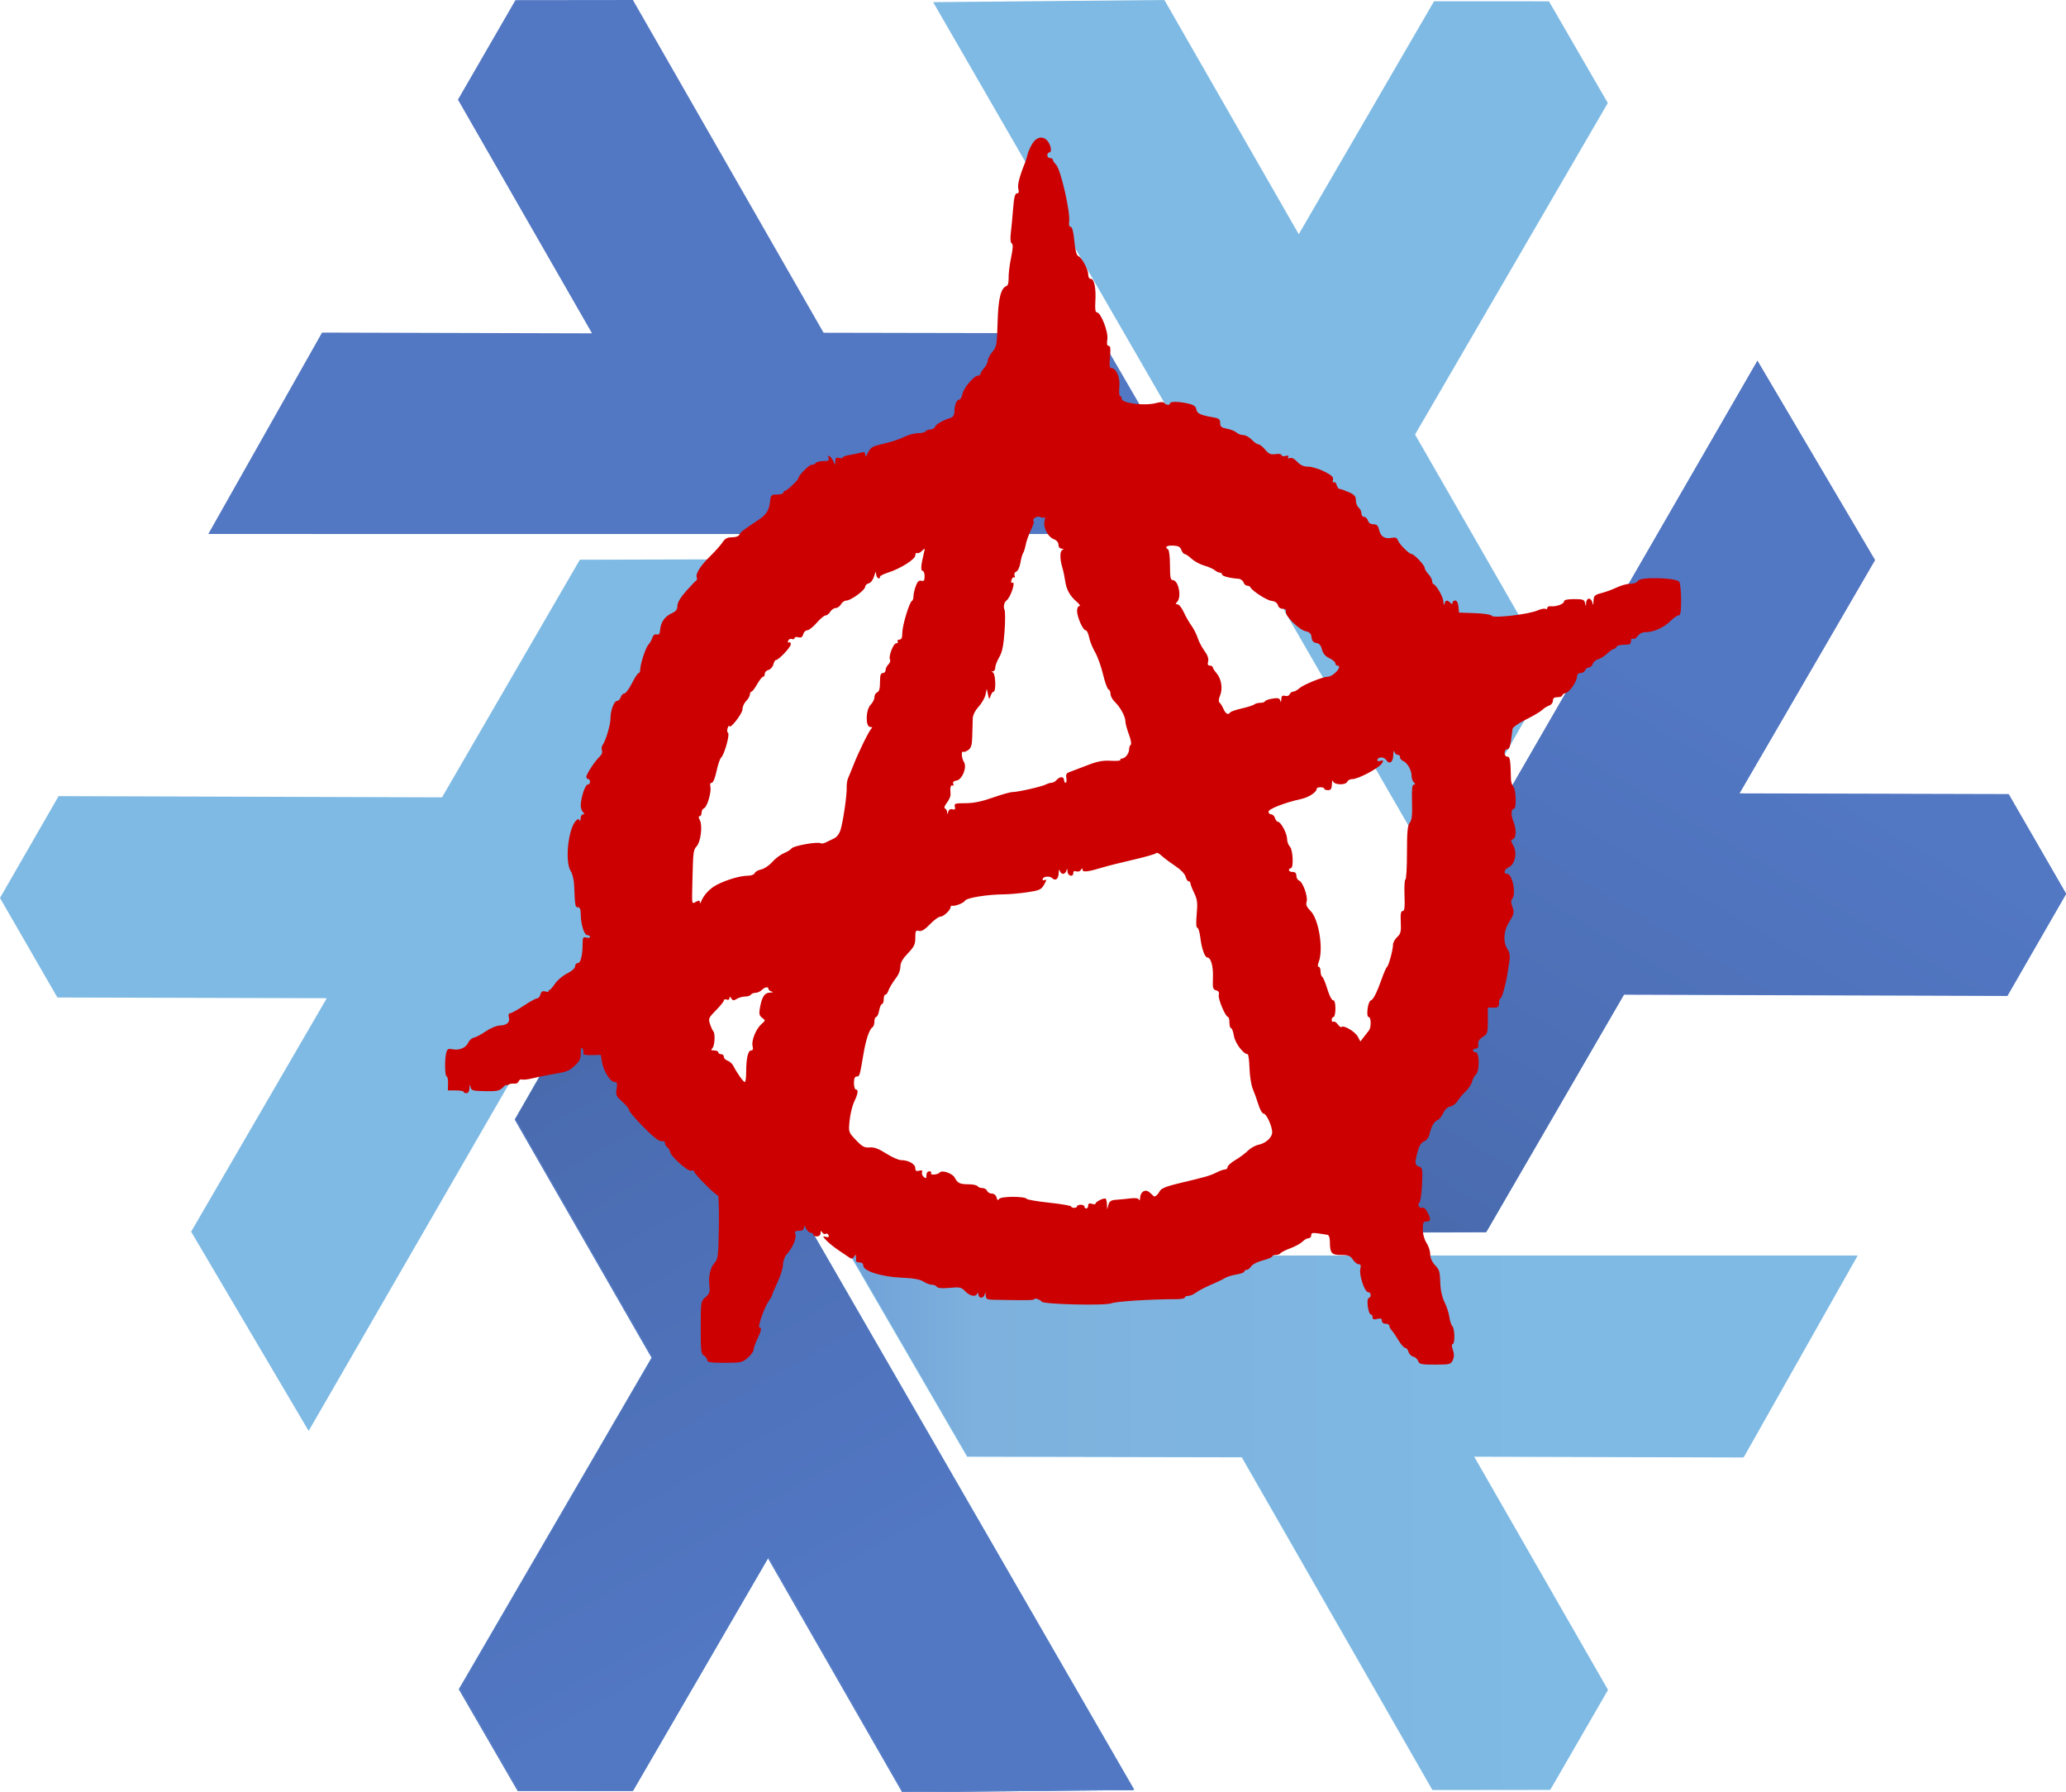 <?xml version="1.0" encoding="UTF-8" standalone="no"?>
<!-- Created with Inkscape (http://www.inkscape.org/) -->

<svg
   xmlns:dc="http://purl.org/dc/elements/1.1/"
   xmlns:cc="http://creativecommons.org/ns#"
   xmlns:rdf="http://www.w3.org/1999/02/22-rdf-syntax-ns#"
   xmlns:svg="http://www.w3.org/2000/svg"
   xmlns="http://www.w3.org/2000/svg"
   xmlns:xlink="http://www.w3.org/1999/xlink"
   xmlns:sodipodi="http://sodipodi.sourceforge.net/DTD/sodipodi-0.dtd"
   xmlns:inkscape="http://www.inkscape.org/namespaces/inkscape"
   width="141.592mm"
   height="122.806mm"
   viewBox="0 0 501.704 435.14"
   id="svg2"
   version="1.1"
   inkscape:version="0.92.4 (5da689c313, 2019-01-14)"
   sodipodi:docname="nix-snowflake.svg">
  <defs
     id="defs4">
    <linearGradient
       inkscape:collect="always"
       id="linearGradient5562">
      <stop
         style="stop-color:#699ad7;stop-opacity:1"
         offset="0"
         id="stop5564" />
      <stop
         id="stop5566"
         offset="0.243"
         style="stop-color:#7eb1dd;stop-opacity:1" />
      <stop
         style="stop-color:#7ebae4;stop-opacity:1"
         offset="1"
         id="stop5568" />
    </linearGradient>
    <linearGradient
       inkscape:collect="always"
       id="linearGradient5053">
      <stop
         style="stop-color:#415e9a;stop-opacity:1"
         offset="0"
         id="stop5055" />
      <stop
         id="stop5057"
         offset="0.232"
         style="stop-color:#4a6baf;stop-opacity:1" />
      <stop
         style="stop-color:#5277c3;stop-opacity:1"
         offset="1"
         id="stop5059" />
    </linearGradient>
    <linearGradient
       id="linearGradient5960"
       inkscape:collect="always">
      <stop
         id="stop5962"
         offset="0"
         style="stop-color:#637ddf;stop-opacity:1" />
      <stop
         style="stop-color:#649afa;stop-opacity:1"
         offset="0.232"
         id="stop5964" />
      <stop
         id="stop5966"
         offset="1"
         style="stop-color:#719efa;stop-opacity:1" />
    </linearGradient>
    <linearGradient
       inkscape:collect="always"
       id="linearGradient5867">
      <stop
         style="stop-color:#7363df;stop-opacity:1"
         offset="0"
         id="stop5869" />
      <stop
         id="stop5871"
         offset="0.232"
         style="stop-color:#6478fa;stop-opacity:1" />
      <stop
         style="stop-color:#719efa;stop-opacity:1"
         offset="1"
         id="stop5873" />
    </linearGradient>
    <linearGradient
       y2="515.971"
       x2="282.261"
       y1="338.624"
       x1="213.956"
       gradientTransform="translate(983.361,601.389)"
       gradientUnits="userSpaceOnUse"
       id="linearGradient5855"
       xlink:href="#linearGradient5960"
       inkscape:collect="always" />
    <linearGradient
       y2="515.971"
       x2="282.261"
       y1="338.624"
       x1="213.956"
       gradientTransform="translate(-197.752,-337.145)"
       gradientUnits="userSpaceOnUse"
       id="linearGradient5855-8"
       xlink:href="#linearGradient5867"
       inkscape:collect="always" />
    <linearGradient
       y2="247.582"
       x2="-702.753"
       y1="102.747"
       x1="-775.208"
       gradientTransform="translate(983.361,601.389)"
       gradientUnits="userSpaceOnUse"
       id="linearGradient4544"
       xlink:href="#linearGradient5960"
       inkscape:collect="always" />
    <clipPath
       id="clipPath4501"
       clipPathUnits="userSpaceOnUse">
      <circle
         r="241.066"
         cy="686.095"
         cx="335.14"
         id="circle4503"
         style="color:#000000;clip-rule:nonzero;display:inline;overflow:visible;visibility:visible;opacity:1;isolation:auto;mix-blend-mode:normal;color-interpolation:sRGB;color-interpolation-filters:linearRGB;solid-color:#000000;solid-opacity:1;fill:#adadad;fill-opacity:1;fill-rule:evenodd;stroke:none;stroke-width:3;stroke-linecap:butt;stroke-linejoin:round;stroke-miterlimit:4;stroke-dasharray:none;stroke-dashoffset:0;stroke-opacity:1;marker:none;color-rendering:auto;image-rendering:auto;shape-rendering:auto;text-rendering:auto;enable-background:accumulate" />
    </clipPath>
    <clipPath
       id="clipPath5410"
       clipPathUnits="userSpaceOnUse">
      <circle
         r="241.137"
         cy="340.99"
         cx="335.981"
         id="circle5412"
         style="color:#000000;clip-rule:nonzero;display:inline;overflow:visible;visibility:visible;opacity:1;isolation:auto;mix-blend-mode:normal;color-interpolation:sRGB;color-interpolation-filters:linearRGB;solid-color:#000000;solid-opacity:1;fill:#ffffff;fill-opacity:1;fill-rule:evenodd;stroke:none;stroke-width:3;stroke-linecap:butt;stroke-linejoin:round;stroke-miterlimit:4;stroke-dasharray:none;stroke-dashoffset:0;stroke-opacity:1;marker:none;color-rendering:auto;image-rendering:auto;shape-rendering:auto;text-rendering:auto;enable-background:accumulate" />
    </clipPath>
    <linearGradient
       inkscape:collect="always"
       xlink:href="#linearGradient5053"
       id="linearGradient5137"
       gradientUnits="userSpaceOnUse"
       gradientTransform="translate(864.551,-2197.497)"
       x1="-584.199"
       y1="782.336"
       x2="-496.297"
       y2="937.714" />
    <linearGradient
       inkscape:collect="always"
       xlink:href="#linearGradient5053"
       id="linearGradient5147"
       gradientUnits="userSpaceOnUse"
       gradientTransform="translate(864.551,-2197.497)"
       x1="-584.199"
       y1="782.336"
       x2="-496.297"
       y2="937.714" />
    <linearGradient
       inkscape:collect="always"
       xlink:href="#linearGradient5562"
       id="linearGradient5162"
       gradientUnits="userSpaceOnUse"
       gradientTransform="translate(70.505,-1761.308)"
       x1="200.597"
       y1="351.411"
       x2="290.087"
       y2="506.188" />
    <linearGradient
       inkscape:collect="always"
       xlink:href="#linearGradient5562"
       id="linearGradient5172"
       gradientUnits="userSpaceOnUse"
       gradientTransform="translate(70.505,-1761.308)"
       x1="200.597"
       y1="351.411"
       x2="290.087"
       y2="506.188" />
    <linearGradient
       inkscape:collect="always"
       xlink:href="#linearGradient5562"
       id="linearGradient5182"
       gradientUnits="userSpaceOnUse"
       gradientTransform="translate(70.505,-1761.308)"
       x1="200.597"
       y1="351.411"
       x2="290.087"
       y2="506.188" />
    <linearGradient
       y2="506.188"
       x2="290.087"
       y1="351.411"
       x1="200.597"
       gradientTransform="translate(70.505,-1761.308)"
       gradientUnits="userSpaceOnUse"
       id="linearGradient5201"
       xlink:href="#linearGradient5562"
       inkscape:collect="always" />
    <linearGradient
       y2="937.714"
       x2="-496.297"
       y1="782.336"
       x1="-584.199"
       gradientTransform="translate(864.551,-2197.497)"
       gradientUnits="userSpaceOnUse"
       id="linearGradient5205"
       xlink:href="#linearGradient5053"
       inkscape:collect="always" />
    <linearGradient
       inkscape:collect="always"
       xlink:href="#linearGradient5562"
       id="linearGradient4328"
       gradientUnits="userSpaceOnUse"
       gradientTransform="translate(70.65,-1055.151)"
       x1="200.597"
       y1="351.411"
       x2="290.087"
       y2="506.188" />
    <linearGradient
       inkscape:collect="always"
       xlink:href="#linearGradient5053"
       id="linearGradient4330"
       gradientUnits="userSpaceOnUse"
       gradientTransform="translate(864.696,-1491.341)"
       x1="-584.199"
       y1="782.336"
       x2="-496.297"
       y2="937.714" />
  </defs>
  <sodipodi:namedview
     id="base"
     pagecolor="#ffffff"
     bordercolor="#666666"
     borderopacity="1.0"
     inkscape:pageopacity="0.0"
     inkscape:pageshadow="2"
     inkscape:zoom="0.98318225"
     inkscape:cx="103.41071"
     inkscape:cy="239.59622"
     inkscape:document-units="px"
     inkscape:current-layer="layer3"
     showgrid="false"
     inkscape:window-width="1366"
     inkscape:window-height="746"
     inkscape:window-x="0"
     inkscape:window-y="22"
     inkscape:window-maximized="0"
     inkscape:snap-global="true"
     fit-margin-top="0"
     fit-margin-left="0"
     fit-margin-right="0"
     fit-margin-bottom="0" />
  <g
     inkscape:groupmode="layer"
     id="layer7"
     inkscape:label="bg"
     style="display:none"
     transform="translate(-23.757,-24.85)">
    <rect
       transform="translate(-132.582,958.04)"
       style="color:#000000;clip-rule:nonzero;display:inline;overflow:visible;visibility:visible;opacity:1;isolation:auto;mix-blend-mode:normal;color-interpolation:sRGB;color-interpolation-filters:linearRGB;solid-color:#000000;solid-opacity:1;fill:#ffffff;fill-opacity:1;fill-rule:evenodd;stroke:none;stroke-width:3;stroke-linecap:butt;stroke-linejoin:round;stroke-miterlimit:4;stroke-dasharray:none;stroke-dashoffset:0;stroke-opacity:1;marker:none;color-rendering:auto;image-rendering:auto;shape-rendering:auto;text-rendering:auto;enable-background:accumulate"
       id="rect5389"
       width="1543.428"
       height="483.744"
       x="132.582"
       y="-957.778" />
  </g>
  <g
     inkscape:groupmode="layer"
     id="layer6"
     inkscape:label="logo-guide"
     style="display:none"
     transform="translate(-156.339,933.191)">
    <rect
       y="-958.028"
       x="132.651"
       height="484.304"
       width="550.416"
       id="rect5379"
       style="color:#000000;clip-rule:nonzero;display:inline;overflow:visible;visibility:visible;opacity:1;isolation:auto;mix-blend-mode:normal;color-interpolation:sRGB;color-interpolation-filters:linearRGB;solid-color:#000000;solid-opacity:1;fill:#5c201e;fill-opacity:1;fill-rule:evenodd;stroke:none;stroke-width:3;stroke-linecap:butt;stroke-linejoin:round;stroke-miterlimit:4;stroke-dasharray:none;stroke-dashoffset:0;stroke-opacity:1;marker:none;color-rendering:auto;image-rendering:auto;shape-rendering:auto;text-rendering:auto;enable-background:accumulate"
       inkscape:export-filename="/home/tim/dev/nix/homepage/logo/nix-wiki.png"
       inkscape:export-xdpi="22.07"
       inkscape:export-ydpi="22.07" />
    <rect
       style="color:#000000;clip-rule:nonzero;display:inline;overflow:visible;visibility:visible;opacity:1;isolation:auto;mix-blend-mode:normal;color-interpolation:sRGB;color-interpolation-filters:linearRGB;solid-color:#000000;solid-opacity:1;fill:#c24a46;fill-opacity:1;fill-rule:evenodd;stroke:none;stroke-width:3;stroke-linecap:butt;stroke-linejoin:round;stroke-miterlimit:4;stroke-dasharray:none;stroke-dashoffset:0;stroke-opacity:1;marker:none;color-rendering:auto;image-rendering:auto;shape-rendering:auto;text-rendering:auto;enable-background:accumulate"
       id="rect5372"
       width="501.944"
       height="434.304"
       x="156.123"
       y="-933.028"
       inkscape:export-filename="/home/tim/dev/nix/homepage/logo/nixos-logo-only-hires-print.png"
       inkscape:export-xdpi="212.2"
       inkscape:export-ydpi="212.2" />
    <rect
       style="color:#000000;clip-rule:nonzero;display:inline;overflow:visible;visibility:visible;opacity:1;isolation:auto;mix-blend-mode:normal;color-interpolation:sRGB;color-interpolation-filters:linearRGB;solid-color:#000000;solid-opacity:1;fill:#d98d8a;fill-opacity:1;fill-rule:evenodd;stroke:none;stroke-width:3;stroke-linecap:butt;stroke-linejoin:round;stroke-miterlimit:4;stroke-dasharray:none;stroke-dashoffset:0;stroke-opacity:1;marker:none;color-rendering:auto;image-rendering:auto;shape-rendering:auto;text-rendering:auto;enable-background:accumulate"
       id="rect5381"
       width="24.94"
       height="24.94"
       x="658.028"
       y="-958.04" />
  </g>
  <g
     inkscape:label="print-logo"
     inkscape:groupmode="layer"
     id="layer1"
     style="display:inline"
     transform="translate(-156.339,933.191)"
     sodipodi:insensitive="true">
    <path
       style="color:#000000;clip-rule:nonzero;display:inline;overflow:visible;visibility:visible;opacity:1;isolation:auto;mix-blend-mode:normal;color-interpolation:sRGB;color-interpolation-filters:linearRGB;solid-color:#000000;solid-opacity:1;fill:#5277c3;fill-opacity:1;fill-rule:evenodd;stroke:none;stroke-width:3;stroke-linecap:butt;stroke-linejoin:round;stroke-miterlimit:4;stroke-dasharray:none;stroke-dashoffset:0;stroke-opacity:1;color-rendering:auto;image-rendering:auto;shape-rendering:auto;text-rendering:auto;enable-background:accumulate"
       d="m 309.404,-710.252 122.197,211.675 -56.157,0.527 -32.624,-56.869 -32.856,56.565 -27.902,-0.011 -14.291,-24.69 46.81,-80.49 -33.229,-57.826 z"
       id="path4861"
       inkscape:connector-curvature="0"
       sodipodi:nodetypes="cccccccccc" />
    <path
       style="color:#000000;clip-rule:nonzero;display:inline;overflow:visible;visibility:visible;opacity:1;isolation:auto;mix-blend-mode:normal;color-interpolation:sRGB;color-interpolation-filters:linearRGB;solid-color:#000000;solid-opacity:1;fill:#7ebae4;fill-opacity:1;fill-rule:evenodd;stroke:none;stroke-width:3;stroke-linecap:butt;stroke-linejoin:round;stroke-miterlimit:4;stroke-dasharray:none;stroke-dashoffset:0;stroke-opacity:1;color-rendering:auto;image-rendering:auto;shape-rendering:auto;text-rendering:auto;enable-background:accumulate"
       d="m 353.509,-797.443 -122.218,211.663 -28.535,-48.37 32.938,-56.688 -65.415,-0.172 -13.941,-24.17 14.236,-24.721 93.112,0.294 33.464,-57.69 z"
       id="use4863"
       inkscape:connector-curvature="0"
       sodipodi:nodetypes="cccccccccc" />
    <path
       style="color:#000000;clip-rule:nonzero;display:inline;overflow:visible;visibility:visible;opacity:1;isolation:auto;mix-blend-mode:normal;color-interpolation:sRGB;color-interpolation-filters:linearRGB;solid-color:#000000;solid-opacity:1;fill:#7ebae4;fill-opacity:1;fill-rule:evenodd;stroke:none;stroke-width:3;stroke-linecap:butt;stroke-linejoin:round;stroke-miterlimit:4;stroke-dasharray:none;stroke-dashoffset:0;stroke-opacity:1;color-rendering:auto;image-rendering:auto;shape-rendering:auto;text-rendering:auto;enable-background:accumulate"
       d="m 362.885,-628.243 244.414,0.012 -27.622,48.897 -65.562,-0.182 32.559,56.737 -13.961,24.159 -28.527,0.032 -46.301,-80.784 -66.693,-0.135 z"
       id="use4865"
       inkscape:connector-curvature="0"
       sodipodi:nodetypes="cccccccccc" />
    <path
       style="color:#000000;clip-rule:nonzero;display:inline;overflow:visible;visibility:visible;opacity:1;isolation:auto;mix-blend-mode:normal;color-interpolation:sRGB;color-interpolation-filters:linearRGB;solid-color:#000000;solid-opacity:1;fill:#7ebae4;fill-opacity:1;fill-rule:evenodd;stroke:none;stroke-width:3;stroke-linecap:butt;stroke-linejoin:round;stroke-miterlimit:4;stroke-dasharray:none;stroke-dashoffset:0;stroke-opacity:1;color-rendering:auto;image-rendering:auto;shape-rendering:auto;text-rendering:auto;enable-background:accumulate"
       d="m 505.143,-720.989 -122.197,-211.675 56.157,-0.527 32.624,56.869 32.856,-56.565 27.902,0.011 14.291,24.69 -46.81,80.49 33.229,57.826 z"
       id="use4867"
       inkscape:connector-curvature="0"
       sodipodi:nodetypes="cccccccccc" />
    <path
       sodipodi:nodetypes="cccccccccc"
       inkscape:connector-curvature="0"
       id="path4873"
       d="m 309.404,-710.252 122.197,211.675 -56.157,0.527 -32.624,-56.869 -32.856,56.565 -27.902,-0.011 -14.291,-24.69 46.81,-80.49 -33.229,-57.826 z"
       style="color:#000000;clip-rule:nonzero;display:inline;overflow:visible;visibility:visible;opacity:1;isolation:auto;mix-blend-mode:normal;color-interpolation:sRGB;color-interpolation-filters:linearRGB;solid-color:#000000;solid-opacity:1;fill:#5277c3;fill-opacity:1;fill-rule:evenodd;stroke:none;stroke-width:3;stroke-linecap:butt;stroke-linejoin:round;stroke-miterlimit:4;stroke-dasharray:none;stroke-dashoffset:0;stroke-opacity:1;color-rendering:auto;image-rendering:auto;shape-rendering:auto;text-rendering:auto;enable-background:accumulate" />
    <path
       sodipodi:nodetypes="cccccccccc"
       inkscape:connector-curvature="0"
       id="use4875"
       d="m 451.336,-803.533 -244.414,-0.012 27.622,-48.897 65.562,0.182 -32.559,-56.737 13.961,-24.159 28.527,-0.032 46.301,80.784 66.693,0.135 z"
       style="color:#000000;clip-rule:nonzero;display:inline;overflow:visible;visibility:visible;opacity:1;isolation:auto;mix-blend-mode:normal;color-interpolation:sRGB;color-interpolation-filters:linearRGB;solid-color:#000000;solid-opacity:1;fill:#5277c3;fill-opacity:1;fill-rule:evenodd;stroke:none;stroke-width:3;stroke-linecap:butt;stroke-linejoin:round;stroke-miterlimit:4;stroke-dasharray:none;stroke-dashoffset:0;stroke-opacity:1;color-rendering:auto;image-rendering:auto;shape-rendering:auto;text-rendering:auto;enable-background:accumulate" />
    <path
       sodipodi:nodetypes="cccccccccc"
       inkscape:connector-curvature="0"
       id="use4877"
       d="m 460.872,-633.842 122.218,-211.663 28.535,48.37 -32.938,56.688 65.415,0.172 13.941,24.17 -14.236,24.721 -93.112,-0.294 -33.464,57.69 z"
       style="color:#000000;clip-rule:nonzero;display:inline;overflow:visible;visibility:visible;opacity:1;isolation:auto;mix-blend-mode:normal;color-interpolation:sRGB;color-interpolation-filters:linearRGB;solid-color:#000000;solid-opacity:1;fill:#5277c3;fill-opacity:1;fill-rule:evenodd;stroke:none;stroke-width:3;stroke-linecap:butt;stroke-linejoin:round;stroke-miterlimit:4;stroke-dasharray:none;stroke-dashoffset:0;stroke-opacity:1;color-rendering:auto;image-rendering:auto;shape-rendering:auto;text-rendering:auto;enable-background:accumulate" />
    <g
       id="layer2"
       inkscape:label="guides"
       style="display:none"
       transform="translate(72.039,-1799.448)">
      <path
         d="M 460.606,594.729 209.742,594.729 84.31,377.474 209.742,160.219 l 250.864,1e-5 125.432,217.255 z"
         inkscape:randomized="0"
         inkscape:rounded="0"
         inkscape:flatsided="true"
         sodipodi:arg2="1.5707963"
         sodipodi:arg1="1.0471976"
         sodipodi:r2="217.25499"
         sodipodi:r1="250.86446"
         sodipodi:cy="377.47382"
         sodipodi:cx="335.17407"
         sodipodi:sides="6"
         id="path6032"
         style="color:#000000;display:inline;overflow:visible;visibility:visible;opacity:0.236;fill:#4e4d52;fill-opacity:1;fill-rule:nonzero;stroke:none;stroke-width:3;stroke-linecap:butt;stroke-linejoin:round;stroke-miterlimit:4;stroke-dasharray:none;stroke-dashoffset:0;stroke-opacity:1;marker:none;enable-background:accumulate"
         sodipodi:type="star" />
      <path
         transform="translate(0,-308.268)"
         sodipodi:type="star"
         style="color:#000000;display:inline;overflow:visible;visibility:visible;opacity:1;fill:#4e4d52;fill-opacity:1;fill-rule:nonzero;stroke:none;stroke-width:3;stroke-linecap:butt;stroke-linejoin:round;stroke-miterlimit:4;stroke-dasharray:none;stroke-dashoffset:0;stroke-opacity:1;marker:none;enable-background:accumulate"
         id="path5875"
         sodipodi:sides="6"
         sodipodi:cx="335.17407"
         sodipodi:cy="685.74158"
         sodipodi:r1="100.83495"
         sodipodi:r2="87.32563"
         sodipodi:arg1="1.0471976"
         sodipodi:arg2="1.5707963"
         inkscape:flatsided="true"
         inkscape:rounded="0"
         inkscape:randomized="0"
         d="m 385.592,773.067 -100.835,0 -50.417,-87.326 50.417,-87.326 100.835,10e-6 50.417,87.326 z" />
      <path
         transform="translate(0,-308.268)"
         sodipodi:nodetypes="ccccccccc"
         inkscape:connector-curvature="0"
         id="path5851"
         d="m 1216.559,938.534 123.055,228.14 -42.681,-1.262 -43.482,-79.772 -39.651,80.327 -32.688,-19.798 53.474,-100.285 -37.116,-73.89 z"
         style="fill:url(#linearGradient5855);fill-opacity:1;fill-rule:evenodd;stroke:none;stroke-width:3;stroke-linecap:butt;stroke-linejoin:round;stroke-miterlimit:4;stroke-dasharray:none;stroke-opacity:1" />
      <rect
         style="color:#000000;clip-rule:nonzero;display:inline;overflow:visible;visibility:visible;opacity:0.415;isolation:auto;mix-blend-mode:normal;color-interpolation:sRGB;color-interpolation-filters:linearRGB;solid-color:#000000;solid-opacity:1;fill:#c53a3a;fill-opacity:1;fill-rule:nonzero;stroke:none;stroke-width:3;stroke-linecap:butt;stroke-linejoin:round;stroke-miterlimit:4;stroke-dasharray:none;stroke-dashoffset:0;stroke-opacity:1;marker:none;color-rendering:auto;image-rendering:auto;shape-rendering:auto;text-rendering:auto;enable-background:accumulate"
         id="rect5884"
         width="48.835"
         height="226.229"
         x="-34.742"
         y="446.171"
         transform="rotate(-30)" />
      <path
         transform="translate(0,-308.268)"
         sodipodi:type="star"
         style="color:#000000;clip-rule:nonzero;display:inline;overflow:visible;visibility:visible;opacity:0.509;isolation:auto;mix-blend-mode:normal;color-interpolation:sRGB;color-interpolation-filters:linearRGB;solid-color:#000000;solid-opacity:1;fill:#000000;fill-opacity:1;fill-rule:evenodd;stroke:none;stroke-width:3;stroke-linecap:butt;stroke-linejoin:round;stroke-miterlimit:4;stroke-dasharray:none;stroke-dashoffset:0;stroke-opacity:1;marker:none;color-rendering:auto;image-rendering:auto;shape-rendering:auto;text-rendering:auto;enable-background:accumulate"
         id="path3428"
         sodipodi:sides="6"
         sodipodi:cx="223.93674"
         sodipodi:cy="878.63831"
         sodipodi:r1="28.048939"
         sodipodi:r2="24.291094"
         sodipodi:arg1="0"
         sodipodi:arg2="0.52359878"
         inkscape:flatsided="true"
         inkscape:rounded="0"
         inkscape:randomized="0"
         d="m 251.986,878.638 -14.024,24.291 h -28.049 l -14.024,-24.291 14.024,-24.291 h 28.049 z" />
      <use
         x="0"
         y="0"
         xlink:href="#rect5884"
         id="use4252"
         transform="rotate(60,268.298,489.452)"
         width="100%"
         height="100%" />
      <rect
         style="color:#000000;clip-rule:nonzero;display:inline;overflow:visible;visibility:visible;opacity:1;isolation:auto;mix-blend-mode:normal;color-interpolation:sRGB;color-interpolation-filters:linearRGB;solid-color:#000000;solid-opacity:1;fill:#000000;fill-opacity:0.651;fill-rule:evenodd;stroke:none;stroke-width:1px;stroke-linecap:butt;stroke-linejoin:miter;stroke-miterlimit:4;stroke-dasharray:none;stroke-dashoffset:0;stroke-opacity:1;marker:none;color-rendering:auto;image-rendering:auto;shape-rendering:auto;text-rendering:auto;enable-background:accumulate"
         id="rect4254"
         width="5.395"
         height="115.126"
         x="545.71"
         y="467.07"
         transform="rotate(30,575.235,-154.134)" />
    </g>
  </g>
  <g
     inkscape:groupmode="layer"
     id="layer3"
     inkscape:label="gradient-logo"
     style="display:inline;opacity:1"
     transform="translate(-156.339,933.191)">
    <path
       sodipodi:nodetypes="cccccccccc"
       inkscape:connector-curvature="0"
       id="path3336-6"
       d="m 309.549,-710.388 122.197,211.675 -56.157,0.527 -32.624,-56.869 -32.856,56.565 -27.902,-0.011 -14.291,-24.69 46.81,-80.49 -33.229,-57.826 z"
       style="opacity:1;fill:url(#linearGradient4328);fill-opacity:1;fill-rule:evenodd;stroke:none;stroke-width:3;stroke-linecap:butt;stroke-linejoin:round;stroke-miterlimit:4;stroke-dasharray:none;stroke-opacity:1" />
    <use
       height="100%"
       width="100%"
       transform="rotate(60,407.112,-715.787)"
       id="use3439-6"
       inkscape:transform-center-y="151.59082"
       inkscape:transform-center-x="124.43045"
       xlink:href="#path3336-6"
       y="0"
       x="0" />
    <use
       height="100%"
       width="100%"
       transform="rotate(-60,407.312,-715.7)"
       id="use3445-0"
       inkscape:transform-center-y="75.573958"
       inkscape:transform-center-x="-168.20651"
       xlink:href="#path3336-6"
       y="0"
       x="0" />
    <use
       height="100%"
       width="100%"
       transform="rotate(180,407.419,-715.756)"
       id="use3449-5"
       inkscape:transform-center-y="-139.94592"
       inkscape:transform-center-x="59.669705"
       xlink:href="#path3336-6"
       y="0"
       x="0" />
    <path
       style="color:#000000;clip-rule:nonzero;display:inline;overflow:visible;visibility:visible;opacity:1;isolation:auto;mix-blend-mode:normal;color-interpolation:sRGB;color-interpolation-filters:linearRGB;solid-color:#000000;solid-opacity:1;fill:url(#linearGradient4330);fill-opacity:1;fill-rule:evenodd;stroke:none;stroke-width:3;stroke-linecap:butt;stroke-linejoin:round;stroke-miterlimit:4;stroke-dasharray:none;stroke-dashoffset:0;stroke-opacity:1;color-rendering:auto;image-rendering:auto;shape-rendering:auto;text-rendering:auto;enable-background:accumulate"
       d="m 309.549,-710.388 122.197,211.675 -56.157,0.527 -32.624,-56.869 -32.856,56.565 -27.902,-0.011 -14.291,-24.69 46.81,-80.49 -33.229,-57.826 z"
       id="path4260-0"
       inkscape:connector-curvature="0"
       sodipodi:nodetypes="cccccccccc" />
    <use
       height="100%"
       width="100%"
       transform="rotate(120,407.339,-716.084)"
       id="use4354-5"
       xlink:href="#path4260-0"
       y="0"
       x="0"
       style="display:inline" />
    <use
       height="100%"
       width="100%"
       transform="rotate(-120,407.288,-715.87)"
       id="use4362-2"
       xlink:href="#path4260-0"
       y="0"
       x="0"
       style="display:inline" />
    <path
       id="path1379"
       d="m 500.728,-602.722 c -0.149,-0.47 -0.686,-0.962 -1.192,-1.095 -0.507,-0.133 -1.031,-0.662 -1.166,-1.177 -0.135,-0.515 -0.485,-0.936 -0.778,-0.936 -0.294,0 -1.032,-0.827 -1.64,-1.837 -0.609,-1.01 -1.36,-2.113 -1.671,-2.45 -0.31,-0.337 -0.564,-0.831 -0.564,-1.097 0,-0.266 -0.406,-0.484 -0.903,-0.484 -0.529,0 -0.903,-0.301 -0.903,-0.726 0,-0.549 -0.275,-0.657 -1.128,-0.443 -0.833,0.209 -1.128,0.104 -1.128,-0.402 0,-0.377 -0.185,-0.686 -0.412,-0.686 -0.637,0 -1.155,-3.766 -0.547,-3.969 0.735,-0.245 0.623,-1.448 -0.134,-1.448 -0.839,0 -2.238,-4.223 -1.877,-5.664 0.202,-0.805 0.094,-1.107 -0.397,-1.107 -0.371,0 -1.008,-0.508 -1.415,-1.128 -0.618,-0.943 -1.094,-1.128 -2.892,-1.128 -2.347,0 -2.69,-0.433 -2.703,-3.423 -0.003,-0.768 -0.259,-1.426 -0.57,-1.468 -0.31,-0.042 -1.326,-0.199 -2.257,-0.35 -1.369,-0.222 -1.693,-0.135 -1.693,0.452 0,0.4 -0.297,0.726 -0.66,0.726 -0.363,0 -1.023,0.37 -1.467,0.822 -0.444,0.452 -1.77,1.179 -2.947,1.615 -1.177,0.436 -2.255,0.98 -2.396,1.209 -0.141,0.229 -0.651,0.416 -1.133,0.416 -0.482,0 -0.876,0.165 -0.876,0.366 0,0.201 -1.028,0.629 -2.283,0.951 -1.259,0.323 -2.523,0.968 -2.817,1.439 -0.293,0.47 -0.789,0.854 -1.102,0.854 -0.313,0 -0.568,0.185 -0.568,0.412 0,0.226 -0.863,0.551 -1.918,0.72 -1.055,0.17 -2.329,0.569 -2.832,0.886 -0.502,0.318 -2.026,1.047 -3.385,1.62 -1.359,0.574 -2.956,1.412 -3.548,1.862 -0.592,0.45 -1.455,0.819 -1.918,0.819 -0.463,0 -0.842,0.18 -0.842,0.401 0,0.221 -0.863,0.4 -1.918,0.4 -6.279,-0.004 -14.75,0.53 -15.911,1.003 -1.491,0.607 -16.468,0.262 -16.913,-0.39 -0.343,-0.503 -1.819,-0.996 -1.819,-0.607 0,0.28 -2.026,0.305 -10.269,0.128 -1.195,-0.026 -1.477,-0.22 -1.519,-1.047 -0.039,-0.764 -0.103,-0.82 -0.259,-0.226 -0.114,0.434 -0.496,0.79 -0.85,0.79 -0.354,0 -0.66,-0.355 -0.68,-0.79 -0.021,-0.472 -0.127,-0.563 -0.263,-0.226 -0.367,0.91 -1.78,0.65 -2.923,-0.537 -0.964,-1.002 -1.309,-1.078 -3.821,-0.843 -1.827,0.171 -2.868,0.085 -3.077,-0.253 -0.174,-0.281 -0.717,-0.511 -1.208,-0.511 -0.491,0 -1.418,-0.345 -2.062,-0.766 -0.818,-0.536 -2.408,-0.818 -5.288,-0.938 -4.808,-0.201 -9.309,-1.612 -9.309,-2.919 0,-0.491 -0.343,-0.792 -0.903,-0.792 -0.497,0 -0.879,-0.152 -0.849,-0.339 0.029,-0.186 0.026,-0.643 -0.007,-1.016 -0.054,-0.602 -0.108,-0.602 -0.492,0 -0.306,0.48 -0.613,0.545 -1.054,0.226 -0.342,-0.248 -1.516,-1.041 -2.608,-1.761 -1.092,-0.72 -2.459,-1.815 -3.037,-2.432 -0.976,-1.041 -0.987,-1.105 -0.147,-0.885 0.642,0.168 0.835,0.056 0.666,-0.387 -0.132,-0.343 -0.444,-0.497 -0.694,-0.342 -0.25,0.155 -0.632,9.7e-4 -0.849,-0.341 -0.312,-0.492 -0.395,-0.457 -0.401,0.168 -0.005,0.487 -0.353,0.79 -0.91,0.79 -0.497,0 -0.903,-0.203 -0.903,-0.451 0,-0.248 -0.274,-0.451 -0.608,-0.451 -0.334,0 -0.829,-0.457 -1.098,-1.016 -0.39,-0.809 -0.496,-0.855 -0.52,-0.226 -0.021,0.539 -0.398,0.79 -1.189,0.79 -0.944,0 -1.107,0.164 -0.88,0.88 0.305,0.961 -0.717,3.301 -2.106,4.822 -0.489,0.536 -0.89,1.636 -0.903,2.483 -0.014,0.836 -0.61,2.768 -1.325,4.293 -0.715,1.525 -1.301,2.916 -1.301,3.09 0,0.174 -0.389,0.864 -0.865,1.532 -1.047,1.471 -2.759,6.373 -2.225,6.373 0.601,0 0.453,0.798 -0.521,2.815 -0.497,1.028 -0.903,2.191 -0.903,2.586 0,0.395 -0.63,1.27 -1.401,1.946 -1.312,1.151 -1.669,1.229 -5.642,1.229 -3.405,0 -4.242,-0.129 -4.242,-0.655 0,-0.36 -0.353,-0.852 -0.786,-1.094 -0.689,-0.386 -0.784,-1.218 -0.774,-6.808 0.011,-6.261 0.031,-6.386 1.164,-7.369 0.951,-0.825 1.117,-1.297 0.95,-2.696 -0.283,-2.363 0.198,-4.518 1.262,-5.661 0.819,-0.879 0.915,-1.689 1.026,-8.655 0.067,-4.227 -0.032,-7.686 -0.22,-7.686 -0.538,0 -5.782,-5.266 -5.782,-5.807 0,-0.266 -0.32,-0.361 -0.712,-0.211 -0.76,0.292 -5.156,-3.656 -5.156,-4.63 0,-0.289 -0.298,-0.773 -0.663,-1.076 -0.364,-0.302 -0.618,-0.784 -0.564,-1.071 0.054,-0.287 -0.308,-0.466 -0.804,-0.399 -0.617,0.083 -2.008,-0.998 -4.401,-3.421 -1.924,-1.948 -3.498,-3.801 -3.498,-4.116 0,-0.315 -0.742,-1.234 -1.65,-2.041 -1.482,-1.319 -1.623,-1.636 -1.383,-3.115 0.219,-1.349 0.129,-1.648 -0.494,-1.653 -1.017,-0.011 -2.709,-2.696 -3.054,-4.853 l -0.278,-1.737 -2.228,0.051 c -1.506,0.034 -2.164,-0.117 -2.029,-0.467 0.109,-0.285 0.017,-0.804 -0.204,-1.154 -0.276,-0.436 -0.405,-0.082 -0.41,1.129 -0.006,1.414 -0.296,2.023 -1.461,3.063 -1.526,1.363 -1.782,1.457 -5.768,2.133 -1.365,0.232 -3.38,0.647 -4.477,0.924 -1.097,0.277 -2.248,0.406 -2.558,0.287 -0.31,-0.119 -0.681,0.089 -0.824,0.461 -0.143,0.373 -0.617,0.619 -1.053,0.547 -0.436,-0.072 -1.047,0.029 -1.357,0.223 -0.31,0.195 -0.564,0.24 -0.564,0.101 0,-0.139 -0.41,0.158 -0.912,0.66 -0.766,0.766 -1.449,0.902 -4.264,0.847 -3.033,-0.059 -3.37,-0.156 -3.54,-1.025 -0.148,-0.756 -0.201,-0.697 -0.25,0.281 -0.038,0.775 -0.316,1.241 -0.739,1.241 -0.372,0 -0.677,-0.152 -0.676,-0.339 3.3e-4,-0.186 -0.863,-0.339 -1.918,-0.339 h -1.919 l 0.051,-1.693 c 0.028,-0.931 -0.124,-1.693 -0.339,-1.693 -0.448,0 -0.517,-4.219 -0.094,-5.799 0.237,-0.887 0.494,-1.017 1.576,-0.801 1.619,0.324 3.224,-0.382 3.789,-1.665 0.238,-0.541 0.838,-1.06 1.333,-1.153 0.495,-0.093 1.795,-0.785 2.889,-1.538 1.094,-0.752 2.618,-1.388 3.388,-1.413 1.755,-0.056 2.547,-0.775 2.223,-2.017 -0.157,-0.6 -0.041,-0.962 0.308,-0.962 0.308,0 1.777,-0.812 3.264,-1.805 1.487,-0.993 2.962,-1.806 3.277,-1.806 0.315,0 0.686,-0.433 0.825,-0.962 0.183,-0.701 0.5,-0.897 1.166,-0.723 0.503,0.131 0.87,0.108 0.817,-0.053 -0.054,-0.161 0.041,-0.292 0.21,-0.292 0.169,0 0.778,-0.698 1.354,-1.55 0.576,-0.853 1.9,-1.97 2.944,-2.483 1.125,-0.552 1.906,-1.254 1.918,-1.722 0.012,-0.435 0.3,-0.79 0.642,-0.79 0.695,0 1.185,-1.912 1.185,-4.623 0,-1.58 0.111,-1.773 0.903,-1.566 0.497,0.13 0.903,0.052 0.903,-0.173 0,-0.225 -0.295,-0.409 -0.656,-0.409 -0.767,0 -1.595,-2.628 -1.599,-5.078 -0.002,-1.203 -0.199,-1.693 -0.68,-1.693 -0.681,0 -0.708,-0.156 -0.939,-5.535 -0.051,-1.182 -0.419,-2.648 -0.818,-3.257 -1.469,-2.242 -0.62,-10.336 1.283,-12.24 0.484,-0.484 0.679,-0.499 0.854,-0.068 0.124,0.308 0.242,0.104 0.262,-0.455 0.02,-0.559 0.279,-1.016 0.577,-1.016 0.421,0 0.421,-0.12 0,-0.542 -0.298,-0.298 -0.542,-1.006 -0.542,-1.573 0,-1.833 1.073,-5.107 1.673,-5.107 0.321,0 0.583,-0.305 0.583,-0.677 0,-0.372 -0.203,-0.677 -0.451,-0.677 -0.248,0 -0.451,-0.243 -0.451,-0.54 0,-0.653 2.163,-3.913 3.275,-4.935 0.466,-0.429 0.682,-1.043 0.517,-1.473 -0.156,-0.405 -0.086,-0.988 0.155,-1.295 0.732,-0.934 1.92,-4.918 1.92,-6.439 0,-1.961 0.862,-4.275 1.594,-4.275 0.331,0 0.731,-0.406 0.889,-0.903 0.158,-0.497 0.553,-0.903 0.879,-0.903 0.326,0 1.158,-1.117 1.849,-2.483 0.691,-1.365 1.426,-2.483 1.634,-2.483 0.208,0 0.378,-0.369 0.378,-0.821 0,-1.344 1.33,-5.41 1.983,-6.063 0.333,-0.333 0.754,-1.072 0.935,-1.642 0.212,-0.668 0.594,-0.967 1.075,-0.841 0.557,0.145 0.772,-0.146 0.846,-1.146 0.134,-1.81 1.156,-3.261 2.814,-3.995 1.032,-0.457 1.374,-0.906 1.374,-1.804 0,-0.785 0.735,-2.024 2.144,-3.614 1.179,-1.33 2.285,-2.482 2.457,-2.561 0.172,-0.078 0.216,-0.396 0.096,-0.707 -0.346,-0.901 0.886,-2.854 3.258,-5.167 1.21,-1.179 2.56,-2.695 3,-3.368 0.608,-0.93 1.165,-1.224 2.321,-1.224 0.916,0 1.622,-0.262 1.774,-0.658 0.219,-0.57 0.981,-1.156 4.724,-3.63 1.744,-1.153 2.481,-2.284 2.689,-4.125 0.213,-1.891 0.282,-1.969 1.743,-1.969 0.837,0 1.521,-0.203 1.521,-0.451 0,-0.248 0.188,-0.451 0.417,-0.451 0.422,0 3.194,-2.597 3.194,-2.993 0,-0.661 2.601,-3.326 3.246,-3.326 0.42,0 0.889,-0.203 1.042,-0.451 0.153,-0.248 0.972,-0.451 1.818,-0.451 1.25,0 1.485,-0.141 1.251,-0.751 -0.201,-0.525 -0.119,-0.647 0.271,-0.405 0.308,0.19 0.736,0.782 0.951,1.315 0.385,0.953 0.392,0.951 0.42,-0.099 0.022,-0.841 0.221,-1.018 0.931,-0.832 0.497,0.13 0.903,0.079 0.903,-0.114 0,-0.192 0.762,-0.467 1.693,-0.611 0.931,-0.144 2.15,-0.397 2.708,-0.563 0.797,-0.237 1.018,-0.12 1.026,0.541 0.007,0.582 0.228,0.401 0.714,-0.584 0.619,-1.255 1.078,-1.511 3.815,-2.129 1.711,-0.386 3.921,-1.116 4.911,-1.62 0.99,-0.505 2.506,-0.918 3.37,-0.918 0.864,0 1.697,-0.203 1.85,-0.451 0.153,-0.248 0.68,-0.451 1.169,-0.451 0.49,0 1.008,-0.306 1.151,-0.679 0.237,-0.617 1.83,-1.516 3.886,-2.192 0.443,-0.146 0.793,-0.713 0.796,-1.29 0.01,-1.687 0.512,-3.061 1.119,-3.061 0.312,0 0.696,-0.639 0.852,-1.421 0.297,-1.486 2.805,-4.434 3.778,-4.442 0.31,0 0.564,-0.177 0.564,-0.387 0,-0.21 0.406,-0.851 0.903,-1.423 0.497,-0.573 0.903,-1.4 0.903,-1.84 0,-0.44 0.5,-1.393 1.11,-2.118 1.032,-1.226 1.121,-1.731 1.265,-7.144 0.155,-5.829 0.791,-8.384 2.206,-8.856 0.309,-0.102 0.509,-0.923 0.472,-1.927 -0.036,-0.961 0.232,-3.174 0.595,-4.917 0.473,-2.267 0.52,-3.256 0.165,-3.475 -0.313,-0.194 -0.397,-1.116 -0.227,-2.506 0.148,-1.21 0.399,-3.875 0.558,-5.923 0.213,-2.745 0.454,-3.724 0.918,-3.724 0.443,0 0.547,-0.329 0.35,-1.11 -0.243,-0.967 0.303,-3.092 1.628,-6.338 0.203,-0.497 0.482,-1.411 0.62,-2.031 0.138,-0.621 0.659,-1.789 1.157,-2.595 1.089,-1.765 2.773,-1.969 3.827,-0.464 0.792,1.131 0.934,2.608 0.251,2.608 -0.248,0 -0.451,0.305 -0.451,0.677 0,0.372 0.305,0.677 0.677,0.677 0.372,0 0.677,0.189 0.677,0.419 0,0.231 0.355,0.773 0.79,1.206 1.104,1.099 3.496,11.541 3.164,13.807 -0.119,0.809 0.017,1.269 0.374,1.269 0.369,0 0.67,1.17 0.881,3.421 0.205,2.183 0.538,3.504 0.92,3.651 0.884,0.339 2.447,3.191 2.447,4.464 0,0.664 0.261,1.103 0.657,1.103 0.837,0 1.284,2.322 1.08,5.608 -0.107,1.718 0.012,2.517 0.375,2.517 0.966,0 2.826,4.786 2.542,6.539 -0.181,1.116 -0.087,1.585 0.316,1.585 0.427,0 0.51,0.691 0.328,2.708 -0.185,2.038 -0.101,2.708 0.337,2.708 1.194,0 2.154,2.273 1.932,4.576 -0.116,1.207 -0.038,2.194 0.174,2.194 0.212,0 0.385,0.279 0.385,0.621 0,1.165 5.621,1.859 8.517,1.052 0.852,-0.238 1.646,-0.252 1.806,-0.033 0.421,0.577 1.413,0.689 1.413,0.158 0,-0.534 2.214,-0.497 4.596,0.076 1.196,0.288 1.703,0.673 1.806,1.371 0.148,1.002 1.025,1.415 4.093,1.928 1.409,0.236 1.693,0.465 1.693,1.371 0,0.898 0.293,1.142 1.681,1.403 0.925,0.173 1.955,0.589 2.289,0.923 0.334,0.334 1.066,0.608 1.625,0.608 0.56,0 1.495,0.508 2.078,1.128 0.583,0.621 1.311,1.128 1.618,1.128 0.307,0 1.046,0.58 1.642,1.288 0.882,1.048 1.353,1.249 2.523,1.077 0.815,-0.12 1.439,-0.011 1.439,0.249 0,0.253 0.438,0.346 0.973,0.206 0.662,-0.173 0.871,-0.089 0.654,0.263 -0.208,0.337 -0.072,0.422 0.393,0.244 0.44,-0.169 1.132,0.179 1.807,0.908 0.775,0.836 1.552,1.181 2.659,1.181 0.86,0 2.615,0.528 3.899,1.173 1.831,0.92 2.287,1.358 2.11,2.032 -0.128,0.49 -0.036,0.742 0.215,0.587 0.242,-0.149 0.551,0.155 0.688,0.677 0.136,0.521 0.461,0.948 0.721,0.948 0.26,0 1.252,0.344 2.204,0.764 1.388,0.612 1.732,1.004 1.732,1.976 0,0.667 0.305,1.465 0.677,1.774 0.372,0.309 0.677,0.943 0.677,1.409 0,0.466 0.291,0.847 0.647,0.847 0.356,0 0.776,0.406 0.933,0.903 0.18,0.566 0.683,0.903 1.349,0.903 0.814,0 1.132,0.318 1.36,1.358 0.355,1.616 1.363,2.256 3.045,1.934 0.926,-0.177 1.305,-0.027 1.53,0.606 0.334,0.94 2.713,3.324 3.316,3.324 0.598,0 3.167,2.706 3.167,3.335 0,0.306 0.406,0.993 0.903,1.526 0.497,0.533 0.903,1.265 0.903,1.627 0,0.362 0.152,0.726 0.339,0.809 0.802,0.356 2.374,3.152 2.422,4.307 0.032,0.763 0.134,0.948 0.259,0.47 0.242,-0.926 0.654,-0.999 1.404,-0.248 0.421,0.421 0.542,0.421 0.542,0 0,-0.298 0.292,-0.542 0.648,-0.542 0.402,0 0.702,0.558 0.79,1.467 l 0.141,1.467 3.822,0.133 c 2.212,0.076 3.955,0.347 4.137,0.642 0.403,0.653 8.968,-0.348 11.116,-1.299 0.81,-0.358 1.673,-0.527 1.918,-0.376 0.246,0.152 0.446,0.048 0.446,-0.231 0,-0.279 0.355,-0.461 0.79,-0.406 1.281,0.162 3.272,-0.546 3.272,-1.164 0,-0.391 0.775,-0.572 2.459,-0.572 2.147,0 2.482,0.122 2.647,0.959 0.182,0.926 0.19,0.924 0.25,-0.056 0.034,-0.558 0.352,-1.016 0.707,-1.016 0.355,0 0.734,0.457 0.841,1.016 0.143,0.744 0.212,0.628 0.257,-0.433 0.056,-1.308 0.248,-1.498 1.98,-1.951 1.055,-0.276 2.731,-0.894 3.724,-1.374 0.993,-0.479 2.456,-0.871 3.25,-0.87 0.855,0 1.609,-0.293 1.848,-0.72 0.564,-1.008 9.376,-0.77 10.033,0.27 0.235,0.372 0.431,2.353 0.434,4.401 0.006,2.87 -0.136,3.724 -0.617,3.724 -0.343,0 -1.21,0.6 -1.928,1.334 -1.527,1.562 -4.086,2.728 -5.985,2.728 -0.854,0 -1.586,0.346 -2.01,0.952 -0.367,0.524 -0.886,0.816 -1.154,0.651 -0.286,-0.177 -0.487,0.065 -0.487,0.583 0,0.72 -0.313,0.884 -1.678,0.884 -0.923,0 -1.752,0.223 -1.843,0.497 -0.091,0.273 -0.361,0.496 -0.599,0.496 -0.238,0 -0.983,0.514 -1.655,1.143 -0.672,0.628 -1.671,1.258 -2.221,1.399 -0.55,0.141 -1.122,0.643 -1.272,1.114 -0.15,0.472 -0.57,0.858 -0.933,0.858 -0.363,0 -0.778,0.305 -0.921,0.677 -0.143,0.372 -0.644,0.677 -1.114,0.677 -0.512,0 -0.855,0.316 -0.856,0.79 -0.002,1.211 -1.742,3.792 -2.729,4.05 -0.484,0.127 -0.88,0.41 -0.88,0.629 0,0.219 -0.508,0.399 -1.128,0.399 -0.814,0 -1.128,0.243 -1.128,0.872 0,0.48 -0.405,1.001 -0.9,1.158 -0.495,0.157 -1.237,0.623 -1.649,1.035 -0.412,0.412 -2.191,1.465 -3.952,2.34 -1.762,0.875 -3.241,1.896 -3.287,2.268 -0.542,4.361 -0.7,4.965 -1.298,4.965 -0.357,0 -0.649,0.406 -0.649,0.903 0,0.502 0.301,0.903 0.677,0.903 0.656,0 0.763,0.669 0.875,5.505 0.015,0.669 0.282,1.472 0.592,1.783 0.648,0.65 0.776,5.351 0.146,5.351 -0.705,0 -0.788,1.502 -0.169,3.032 0.786,1.943 0.748,4.032 -0.079,4.349 -0.577,0.221 -0.565,0.433 0.092,1.577 0.994,1.732 0.385,4.595 -1.118,5.254 -1.103,0.484 -1.389,1.586 -0.411,1.586 1.318,0 2.306,5.034 1.205,6.135 -0.296,0.296 -0.271,0.916 0.074,1.829 0.543,1.437 0.477,1.719 -0.946,4.058 -1.18,1.94 -1.308,4.602 -0.297,6.142 0.584,0.889 0.739,1.716 0.55,2.934 -0.145,0.933 -0.357,2.305 -0.472,3.05 -0.428,2.772 -1.36,6.094 -1.711,6.094 -0.199,0 -0.362,0.508 -0.362,1.128 0,0.953 -0.211,1.128 -1.354,1.128 h -1.354 v 3.166 c 0,2.964 -0.079,3.216 -1.243,3.95 -0.87,0.548 -1.199,1.088 -1.097,1.799 0.098,0.684 -0.086,1.016 -0.563,1.016 -0.39,0 -0.708,0.203 -0.708,0.451 0,0.248 0.305,0.451 0.677,0.451 0.921,0 0.959,4.621 0.044,5.38 -0.348,0.289 -0.77,1.071 -0.937,1.739 -0.168,0.667 -0.856,1.725 -1.53,2.351 -0.674,0.626 -1.567,1.682 -1.986,2.346 -0.418,0.665 -1.222,1.274 -1.787,1.354 -0.639,0.091 -1.282,0.697 -1.704,1.607 -0.372,0.804 -1,1.569 -1.395,1.7 -0.8,0.267 -1.555,1.615 -1.968,3.513 -0.158,0.726 -0.7,1.419 -1.282,1.641 -0.697,0.265 -1.181,1.029 -1.567,2.473 -0.756,2.828 -0.71,3.322 0.345,3.657 0.836,0.265 0.89,0.596 0.719,4.379 -0.102,2.251 -0.396,4.223 -0.654,4.382 -0.271,0.168 -0.31,0.547 -0.092,0.9 0.207,0.336 0.594,0.476 0.86,0.312 0.266,-0.165 0.795,0.305 1.179,1.048 0.924,1.786 0.878,2.294 -0.206,2.294 -0.762,0 -0.902,0.3 -0.9,1.918 0.002,1.155 0.36,2.458 0.9,3.273 0.493,0.745 0.898,1.985 0.9,2.755 0.002,0.866 0.434,1.866 1.131,2.619 1.179,1.272 1.203,1.361 1.352,5.008 0.051,1.241 0.506,3.069 1.012,4.062 0.506,0.993 1.025,2.588 1.153,3.545 0.128,0.957 0.455,1.962 0.727,2.234 0.605,0.605 0.663,4.377 0.067,4.377 -0.257,0 -0.235,0.554 0.057,1.389 0.348,0.998 0.344,1.697 -0.014,2.483 -0.47,1.031 -0.714,1.093 -4.314,1.093 -3.347,0 -3.849,-0.105 -4.087,-0.854 z m -82.843,-37.588 c 0,-0.207 0.406,-0.376 0.903,-0.376 0.497,0 0.903,0.203 0.903,0.451 0,0.248 0.203,0.451 0.451,0.451 0.248,0 0.451,-0.318 0.451,-0.708 0,-0.502 0.262,-0.624 0.903,-0.421 0.497,0.158 0.904,0.12 0.906,-0.083 0.005,-0.478 2.132,-1.468 2.457,-1.143 0.136,0.136 0.268,0.773 0.293,1.414 l 0.045,1.166 0.311,-1.118 c 0.246,-0.884 0.639,-1.14 1.873,-1.22 0.859,-0.056 2.41,-0.207 3.447,-0.335 1.252,-0.155 1.96,-0.048 2.108,0.318 0.123,0.303 0.239,0.119 0.259,-0.409 0.054,-1.467 1.197,-2.235 2.18,-1.465 0.434,0.341 0.897,0.761 1.028,0.934 0.311,0.412 0.997,-0.097 1.599,-1.189 0.346,-0.628 1.685,-1.159 4.739,-1.882 6.474,-1.532 7.415,-1.804 9.013,-2.601 0.812,-0.405 1.75,-0.737 2.084,-0.737 0.334,0 0.608,-0.264 0.608,-0.586 0,-0.322 0.848,-1.084 1.884,-1.693 1.036,-0.608 2.407,-1.63 3.047,-2.271 0.639,-0.64 1.816,-1.294 2.615,-1.453 1.73,-0.344 3.287,-1.772 3.287,-3.016 0,-1.45 -1.401,-4.523 -2.063,-4.523 -0.336,0 -0.904,-0.965 -1.264,-2.144 -0.359,-1.179 -0.975,-2.896 -1.368,-3.815 -0.394,-0.921 -0.761,-3.2 -0.817,-5.078 -0.056,-1.874 -0.262,-3.407 -0.459,-3.407 -1.025,0 -3.044,-2.694 -3.322,-4.432 -0.166,-1.038 -0.479,-1.887 -0.695,-1.887 -0.217,0 -0.394,-0.609 -0.394,-1.354 0,-0.745 -0.155,-1.354 -0.345,-1.354 -0.615,0 -2.483,-4.461 -2.246,-5.365 0.159,-0.607 -0.042,-0.948 -0.652,-1.107 -0.774,-0.202 -0.867,-0.579 -0.762,-3.086 0.112,-2.683 -0.499,-4.887 -1.355,-4.887 -0.617,0 -1.393,-2.175 -1.697,-4.756 -0.159,-1.356 -0.493,-2.466 -0.741,-2.466 -0.287,0 -0.343,-1.196 -0.154,-3.281 0.251,-2.768 0.155,-3.576 -0.615,-5.169 -0.502,-1.038 -0.912,-2.101 -0.912,-2.361 0,-0.26 -0.199,-0.473 -0.443,-0.473 -0.244,0 -0.569,-0.502 -0.723,-1.115 -0.167,-0.666 -1.215,-1.74 -2.604,-2.668 -1.278,-0.855 -2.771,-1.976 -3.316,-2.492 -0.545,-0.516 -1.097,-0.767 -1.226,-0.558 -0.129,0.209 -2.628,0.93 -5.553,1.604 -2.925,0.673 -6.233,1.503 -7.35,1.843 -3.594,1.096 -4.964,1.262 -4.972,0.601 -0.006,-0.477 -0.088,-0.471 -0.406,0.03 -0.219,0.347 -0.724,0.505 -1.122,0.353 -0.46,-0.177 -0.723,-0.037 -0.723,0.386 0,1.095 -1.349,0.757 -1.406,-0.353 -0.04,-0.764 -0.103,-0.82 -0.259,-0.226 -0.114,0.435 -0.481,0.79 -0.817,0.79 -0.336,0 -0.704,-0.355 -0.817,-0.79 -0.114,-0.434 -0.23,-0.13 -0.259,0.677 -0.049,1.381 -0.793,1.93 -1.566,1.157 -0.549,-0.548 -2.053,-0.457 -2.281,0.138 -0.139,0.363 0.025,0.483 0.441,0.323 0.535,-0.205 0.512,0.011 -0.121,1.111 -0.705,1.229 -1.115,1.415 -4.089,1.857 -1.818,0.27 -4.364,0.498 -5.657,0.506 -3.979,0.024 -9.058,0.839 -9.437,1.515 -0.329,0.588 -2.435,1.417 -3.184,1.253 -0.186,-0.041 -0.339,0.098 -0.339,0.308 0,0.728 -1.689,2.326 -2.458,2.326 -0.425,0 -1.574,0.835 -2.555,1.855 -1.262,1.314 -2.042,1.787 -2.673,1.622 -0.782,-0.205 -0.891,0 -0.891,1.665 0,1.6 -0.283,2.193 -1.806,3.777 -1.261,1.312 -1.806,2.275 -1.806,3.19 0,0.721 -0.355,1.797 -0.79,2.392 -1.283,1.757 -1.928,2.827 -2.21,3.667 -0.146,0.435 -0.445,0.79 -0.664,0.79 -0.219,0 -0.399,0.508 -0.399,1.128 0,0.621 -0.181,1.128 -0.401,1.128 -0.221,0 -0.535,0.711 -0.698,1.58 -0.163,0.869 -0.49,1.58 -0.727,1.58 -0.237,0 -0.431,0.496 -0.431,1.102 0,0.606 -0.206,1.229 -0.458,1.385 -0.761,0.47 -1.601,2.963 -2.205,6.541 -0.897,5.316 -0.928,5.416 -1.634,5.416 -0.463,0 -0.668,0.485 -0.668,1.58 0,0.869 0.203,1.58 0.451,1.58 0.677,0 0.548,0.981 -0.39,2.962 -0.463,0.978 -0.967,3.042 -1.12,4.588 -0.279,2.81 -0.279,2.811 1.543,4.726 1.528,1.607 2.064,1.895 3.322,1.786 1.094,-0.095 2.18,0.306 4.016,1.48 1.384,0.885 3.024,1.61 3.645,1.61 1.752,0 3.428,0.944 3.428,1.931 0,0.672 0.224,0.824 0.938,0.638 0.666,-0.174 0.87,-0.068 0.704,0.366 -0.129,0.336 0.058,0.854 0.416,1.151 0.531,0.441 0.65,0.364 0.65,-0.418 0,-0.567 0.287,-0.958 0.704,-0.958 0.387,0 0.578,0.203 0.425,0.451 -0.339,0.549 1.683,0.394 2.087,-0.16 0.492,-0.675 3.09,0.195 3.626,1.213 0.73,1.386 1.255,1.641 3.4,1.649 1.04,0 2.017,0.21 2.171,0.458 0.153,0.248 0.68,0.451 1.169,0.451 0.49,0 1.007,0.305 1.15,0.677 0.143,0.372 0.663,0.677 1.157,0.677 0.529,0 0.998,0.386 1.143,0.941 0.182,0.695 0.341,0.787 0.61,0.352 0.41,-0.663 6.257,-0.685 6.701,-0.025 0.142,0.211 2.594,0.632 5.449,0.935 2.855,0.303 5.247,0.71 5.316,0.904 0.168,0.474 1.454,0.453 1.454,-0.023 z m -80.345,-32.593 c 0,-3.311 0.44,-5.247 1.193,-5.247 0.436,0 0.547,-0.327 0.362,-1.064 -0.333,-1.327 0.828,-4.19 2.17,-5.355 0.981,-0.851 0.986,-0.896 0.161,-1.499 -0.645,-0.472 -0.791,-0.981 -0.603,-2.107 0.489,-2.926 1.124,-3.964 2.46,-4.02 0.763,-0.032 0.944,-0.133 0.463,-0.259 -0.434,-0.114 -0.79,-0.395 -0.79,-0.625 0,-0.638 -0.887,-0.499 -1.644,0.259 -0.372,0.372 -1.057,0.677 -1.521,0.677 -0.464,0 -0.969,0.203 -1.123,0.451 -0.153,0.248 -0.778,0.451 -1.387,0.451 -0.609,0 -1.518,0.254 -2.018,0.564 -0.75,0.465 -0.986,0.445 -1.341,-0.113 -0.332,-0.522 -0.432,-0.537 -0.438,-0.064 -0.003,0.358 -0.288,0.504 -0.684,0.353 -0.372,-0.143 -0.677,-0.053 -0.677,0.199 0,0.252 -0.863,1.331 -1.918,2.396 -1.789,1.807 -1.887,2.033 -1.451,3.342 0.257,0.772 0.612,1.55 0.79,1.727 0.527,0.527 0.367,3.559 -0.219,4.145 -0.421,0.421 -0.321,0.542 0.451,0.542 0.546,0 0.993,0.203 0.993,0.451 0,0.248 0.305,0.451 0.677,0.451 0.372,0 0.677,0.291 0.677,0.647 0,0.356 0.406,0.776 0.903,0.933 0.497,0.158 1.128,0.73 1.404,1.272 0.883,1.738 2.422,3.913 2.771,3.916 0.186,0 0.339,-1.089 0.339,-2.423 z m 151.212,-10.081 c 0.618,-0.746 0.572,-3.291 -0.059,-3.291 -0.66,0 -0.198,-3.751 0.491,-3.981 0.635,-0.212 1.521,-1.948 2.686,-5.262 0.514,-1.463 1.093,-2.775 1.286,-2.915 0.418,-0.305 1.464,-4.187 1.464,-5.435 0,-0.483 0.454,-1.301 1.008,-1.818 0.862,-0.804 0.989,-1.328 0.875,-3.629 -0.098,-1.986 0.021,-2.689 0.459,-2.688 0.454,10e-4 0.558,-0.896 0.446,-3.837 -0.08,-2.111 0.021,-3.838 0.226,-3.838 0.204,0 0.372,-2.914 0.372,-6.475 0,-5.074 0.146,-6.65 0.673,-7.287 0.513,-0.619 0.644,-1.817 0.551,-5.036 -0.09,-3.107 0.024,-4.224 0.433,-4.224 0.432,0 0.435,-0.12 0.013,-0.542 -0.298,-0.298 -0.542,-0.968 -0.542,-1.49 0,-1.425 -0.97,-3.197 -2.01,-3.673 -0.508,-0.232 -0.873,-0.669 -0.811,-0.97 0.062,-0.301 -0.177,-0.548 -0.531,-0.548 -0.354,0 -0.737,-0.356 -0.85,-0.79 -0.114,-0.434 -0.23,-0.028 -0.259,0.903 -0.053,1.725 -0.961,2.319 -1.723,1.128 -0.482,-0.754 -1.831,-0.824 -2.105,-0.109 -0.148,0.386 0.077,0.494 0.694,0.333 0.803,-0.21 0.847,-0.134 0.371,0.629 -0.691,1.106 -5.764,3.804 -7.121,3.787 -0.566,-0.011 -1.139,0.272 -1.272,0.619 -0.355,0.925 -3.238,0.831 -3.489,-0.113 -0.109,-0.41 -0.221,-0.084 -0.25,0.722 -0.041,1.149 -0.248,1.467 -0.955,1.467 -0.497,0 -0.903,-0.16 -0.903,-0.355 0,-0.195 -0.406,-0.355 -0.903,-0.355 -0.497,0 -0.903,0.129 -0.903,0.286 0,0.886 -1.872,2.142 -3.837,2.574 -3.95,0.868 -7.899,2.408 -7.899,3.08 0,0.35 0.291,0.637 0.647,0.637 0.356,0 0.776,0.406 0.933,0.903 0.158,0.497 0.479,0.903 0.714,0.903 0.698,0 2.216,2.837 2.218,4.143 9.7e-4,0.665 0.306,1.514 0.679,1.886 0.767,0.767 0.96,5.255 0.226,5.255 -0.248,0 -0.451,0.203 -0.451,0.451 0,0.248 0.406,0.451 0.903,0.451 0.606,0 0.903,0.301 0.903,0.917 0,0.504 0.295,1.03 0.655,1.168 0.928,0.356 2.208,3.94 1.831,5.127 -0.232,0.73 0.011,1.304 0.949,2.241 2.013,2.013 3.181,9.285 1.993,12.409 -0.286,0.752 -0.286,1.158 0,1.158 0.242,0 0.44,0.496 0.44,1.102 0,0.606 0.193,1.221 0.428,1.366 0.235,0.145 0.788,1.478 1.229,2.961 0.44,1.483 1.06,2.696 1.377,2.696 0.383,0 0.577,0.683 0.577,2.031 0,1.117 -0.203,2.031 -0.451,2.031 -0.248,0 -0.451,0.317 -0.451,0.704 0,0.387 0.189,0.587 0.421,0.444 0.231,-0.143 0.707,0.149 1.056,0.648 0.35,0.499 0.762,0.781 0.918,0.626 0.516,-0.516 3.29,1.133 3.936,2.34 l 0.637,1.189 0.804,-1.056 c 0.442,-0.581 1.008,-1.302 1.256,-1.602 z m -162.461,-31.18 c 0.023,0.38 0.123,0.347 0.29,-0.097 0.602,-1.601 2.135,-3.245 3.834,-4.112 2.448,-1.249 5.665,-2.196 7.477,-2.202 0.843,0 1.585,-0.275 1.722,-0.631 0.132,-0.345 0.839,-0.746 1.57,-0.892 0.731,-0.146 1.936,-0.956 2.677,-1.8 0.741,-0.844 2.008,-1.804 2.816,-2.133 0.808,-0.329 1.676,-0.871 1.928,-1.203 0.48,-0.631 6.319,-1.657 7.008,-1.231 0.218,0.134 0.759,0.059 1.204,-0.17 0.445,-0.228 1.341,-0.661 1.992,-0.964 0.759,-0.352 1.359,-1.141 1.672,-2.197 0.642,-2.166 1.552,-8.507 1.467,-10.223 -0.037,-0.745 0.119,-1.76 0.346,-2.257 0.227,-0.497 0.768,-1.817 1.201,-2.934 1.264,-3.26 3.974,-8.773 4.489,-9.133 0.28,-0.196 0.15,-0.335 -0.316,-0.339 -1.205,-0.011 -1.118,-4.192 0.113,-5.423 0.497,-0.496 0.903,-1.315 0.903,-1.82 0,-0.504 0.305,-1.034 0.677,-1.177 0.474,-0.182 0.677,-0.922 0.677,-2.468 0,-1.662 0.167,-2.209 0.677,-2.209 0.372,0 0.677,-0.319 0.677,-0.709 0,-0.39 0.307,-1.016 0.681,-1.391 0.375,-0.375 0.552,-0.89 0.395,-1.144 -0.441,-0.714 0.794,-3.978 1.505,-3.978 0.347,0 0.506,-0.203 0.352,-0.451 -0.153,-0.248 0.038,-0.451 0.425,-0.451 0.51,0 0.704,-0.457 0.704,-1.661 0,-1.762 1.735,-7.489 2.346,-7.743 0.199,-0.082 0.362,-0.576 0.362,-1.096 0,-0.52 0.248,-1.632 0.552,-2.471 0.405,-1.119 0.765,-1.47 1.354,-1.316 0.633,0.166 0.803,-0.068 0.803,-1.102 0,-0.722 -0.225,-1.312 -0.501,-1.312 -0.497,0 -0.395,-1.386 0.316,-4.28 0.314,-1.28 0.292,-1.307 -0.456,-0.56 -0.432,0.432 -0.973,0.671 -1.201,0.53 -0.228,-0.141 -0.415,0.114 -0.415,0.568 0,0.943 -3.661,3.246 -6.658,4.188 -1.055,0.332 -1.918,0.773 -1.918,0.982 0,0.895 -0.907,0.283 -0.943,-0.636 -0.031,-0.762 -0.149,-0.638 -0.477,0.5 -0.255,0.886 -0.8,1.611 -1.313,1.745 -0.482,0.126 -0.877,0.509 -0.877,0.851 0,0.792 -3.482,3.336 -4.566,3.336 -0.451,0 -1.037,0.406 -1.302,0.903 -0.266,0.497 -0.833,0.903 -1.261,0.903 -0.428,0 -1.032,0.406 -1.342,0.903 -0.31,0.496 -0.828,0.903 -1.151,0.903 -0.323,0 -1.286,0.808 -2.14,1.795 -0.854,0.987 -1.885,1.8 -2.29,1.805 -0.406,0 -0.851,0.443 -0.989,0.973 -0.185,0.707 -0.498,0.898 -1.181,0.719 -0.511,-0.134 -0.929,-0.037 -0.929,0.214 0,0.252 -0.288,0.347 -0.64,0.212 -0.352,-0.135 -0.756,0.057 -0.898,0.427 -0.146,0.379 -0.063,0.552 0.188,0.396 0.245,-0.152 0.446,0.054 0.446,0.458 0,0.715 -2.949,3.833 -3.625,3.833 -0.187,0 -0.461,0.484 -0.609,1.075 -0.148,0.591 -0.678,1.181 -1.177,1.312 -0.499,0.131 -0.908,0.561 -0.908,0.957 0,0.396 -0.19,0.719 -0.422,0.719 -0.232,0 -0.879,0.813 -1.437,1.806 -0.558,0.993 -1.18,1.805 -1.383,1.805 -0.203,0 -0.368,0.305 -0.368,0.677 0,0.372 -0.406,1.083 -0.903,1.58 -0.497,0.497 -0.903,1.41 -0.903,2.03 0,1.064 -3.12,5.018 -3.191,4.045 -0.017,-0.238 -0.193,-0.026 -0.39,0.47 -0.201,0.507 -0.169,1.025 0.074,1.181 0.503,0.324 -0.898,5.348 -1.686,6.041 -0.282,0.248 -0.78,1.721 -1.107,3.272 -0.351,1.668 -0.828,2.821 -1.167,2.821 -0.353,0 -0.481,0.351 -0.334,0.914 0.321,1.227 -0.762,4.978 -1.522,5.269 -0.334,0.128 -0.607,0.617 -0.607,1.087 0,0.47 -0.21,0.854 -0.467,0.854 -0.305,0 -0.286,0.338 0.054,0.975 0.692,1.293 0.21,5.225 -0.774,6.312 -0.821,0.907 -0.87,1.307 -1.037,8.511 -0.137,5.901 -0.201,5.538 0.87,4.965 0.684,-0.366 0.911,-0.342 0.938,0.097 z m 61.336,-22.539 c 0.607,0.159 0.75,0 0.583,-0.635 -0.199,-0.759 0.064,-0.846 2.576,-0.846 1.954,0 3.953,-0.408 6.634,-1.354 2.11,-0.745 4.277,-1.354 4.816,-1.353 1.312,0 7.099,-1.316 8.083,-1.84 0.431,-0.23 1.066,-0.418 1.412,-0.418 0.345,0 0.881,-0.305 1.19,-0.677 0.309,-0.372 0.842,-0.677 1.184,-0.677 0.342,0 0.622,0.305 0.622,0.677 0,0.372 0.175,0.677 0.389,0.677 0.214,0 0.292,-0.505 0.174,-1.123 -0.155,-0.812 0.018,-1.204 0.627,-1.415 0.463,-0.161 2.365,-0.889 4.227,-1.618 2.645,-1.036 3.944,-1.294 5.939,-1.18 1.405,0.08 2.459,-0.011 2.343,-0.193 -0.116,-0.186 0.019,-0.339 0.3,-0.339 0.811,0 1.8,-1.207 1.8,-2.198 0,-0.5 0.184,-1.022 0.408,-1.161 0.225,-0.139 0.022,-1.269 -0.451,-2.514 -0.473,-1.244 -0.859,-2.685 -0.859,-3.203 0,-1.164 -1.244,-3.428 -2.595,-4.724 -0.559,-0.536 -1.016,-1.391 -1.016,-1.9 0,-0.509 -0.22,-1 -0.49,-1.089 -0.269,-0.09 -0.866,-1.743 -1.326,-3.674 -0.46,-1.931 -1.339,-4.369 -1.954,-5.417 -0.615,-1.049 -1.259,-2.662 -1.433,-3.586 -0.173,-0.923 -0.549,-1.679 -0.835,-1.679 -0.657,0 -2.087,-3.249 -2.087,-4.743 0,-0.619 0.254,-1.133 0.564,-1.142 0.31,-0.011 0.033,-0.466 -0.615,-1.016 -1.663,-1.409 -2.533,-2.969 -2.826,-5.062 -0.139,-0.993 -0.462,-2.515 -0.719,-3.382 -0.63,-2.129 -0.588,-3.941 0.098,-4.218 0.337,-0.136 0.246,-0.242 -0.226,-0.263 -0.48,-0.021 -0.79,-0.394 -0.79,-0.949 0,-0.555 -0.435,-1.079 -1.107,-1.335 -1.463,-0.556 -2.667,-2.911 -2.279,-4.457 0.164,-0.655 0.154,-1.047 -0.023,-0.87 -0.177,0.177 -0.65,0.147 -1.052,-0.065 -0.729,-0.387 -2.077,0.502 -1.555,1.025 0.138,0.138 -0.175,1.129 -0.695,2.203 -0.52,1.074 -1.08,2.659 -1.244,3.522 -0.164,0.863 -0.45,1.772 -0.635,2.02 -0.185,0.248 -0.477,1.299 -0.647,2.334 -0.172,1.045 -0.617,2.001 -1.001,2.148 -0.399,0.153 -0.577,0.559 -0.423,0.962 0.147,0.383 0.09,0.587 -0.128,0.453 -0.217,-0.134 -0.501,0.16 -0.63,0.654 -0.129,0.494 -0.051,0.785 0.174,0.645 1.004,-0.62 -0.352,3.582 -1.392,4.314 -0.562,0.396 -0.796,1.557 -0.455,2.257 0.182,0.372 0.182,2.747 -4.4e-4,5.277 -0.249,3.455 -0.571,5.006 -1.294,6.232 -0.53,0.898 -0.963,2.027 -0.963,2.51 0,0.482 -0.254,0.893 -0.564,0.913 -0.451,0.028 -0.451,0.081 0,0.263 0.645,0.26 0.801,4.666 0.165,4.666 -0.219,0 -0.546,0.457 -0.726,1.016 -0.31,0.961 -0.344,0.942 -0.636,-0.339 l -0.309,-1.354 -0.298,1.415 c -0.164,0.778 -0.917,2.093 -1.674,2.922 -0.849,0.93 -1.395,2.029 -1.425,2.873 -0.027,0.752 -0.078,2.627 -0.113,4.168 -0.051,2.229 -0.247,2.936 -0.961,3.458 -0.494,0.361 -1.052,0.561 -1.241,0.444 -0.542,-0.335 -0.4,1.568 0.187,2.508 0.79,1.265 -0.437,4.278 -1.823,4.478 -0.695,0.1 -0.95,0.366 -0.778,0.813 0.143,0.373 0.059,0.544 -0.191,0.389 -0.439,-0.272 -0.628,0.594 -0.469,2.152 0.045,0.437 -0.353,1.346 -0.883,2.02 -0.562,0.714 -0.762,1.293 -0.481,1.387 0.266,0.089 0.507,0.5 0.536,0.914 0.043,0.62 0.09,0.607 0.267,-0.08 0.138,-0.534 0.502,-0.757 1.019,-0.621 z m 67.45,-23.521 c 0.127,-0.206 1.409,-0.645 2.848,-0.975 1.439,-0.331 2.809,-0.772 3.045,-0.98 0.236,-0.208 0.879,-0.379 1.429,-0.379 0.55,0 1.068,-0.172 1.151,-0.381 0.083,-0.21 0.9,-0.5 1.816,-0.644 1.321,-0.209 1.707,-0.106 1.866,0.494 0.133,0.503 0.218,0.398 0.253,-0.311 0.04,-0.824 0.252,-1.016 0.926,-0.84 0.505,0.132 0.975,-0.036 1.114,-0.399 0.132,-0.345 0.513,-0.627 0.847,-0.627 0.333,0 1,-0.362 1.481,-0.804 0.941,-0.865 5.664,-2.797 6.896,-2.822 1.457,-0.029 3.761,-2.693 2.33,-2.693 -0.248,0 -0.456,-0.254 -0.461,-0.564 -0.006,-0.31 -0.658,-0.869 -1.451,-1.241 -0.992,-0.466 -1.553,-1.125 -1.801,-2.113 -0.252,-1.004 -0.664,-1.479 -1.37,-1.58 -0.715,-0.101 -1.052,-0.498 -1.151,-1.355 -0.107,-0.924 -0.454,-1.28 -1.467,-1.503 -1.593,-0.35 -5.027,-3.767 -4.786,-4.762 0.114,-0.472 -0.135,-0.696 -0.752,-0.677 -0.553,0.017 -1.025,-0.333 -1.177,-0.874 -0.164,-0.583 -0.721,-0.958 -1.575,-1.058 -1.176,-0.139 -4.758,-2.464 -5.149,-3.343 -0.083,-0.186 -0.425,-0.338 -0.759,-0.338 -0.335,0 -0.724,-0.363 -0.865,-0.807 -0.141,-0.444 -0.713,-0.839 -1.272,-0.879 -2.138,-0.151 -3.95,-0.63 -3.95,-1.044 0,-0.237 -0.238,-0.431 -0.529,-0.431 -0.291,0 -0.849,-0.27 -1.241,-0.599 -0.392,-0.33 -1.545,-0.836 -2.562,-1.126 -1.017,-0.29 -2.399,-1.036 -3.07,-1.658 -0.671,-0.622 -1.419,-1.131 -1.663,-1.131 -0.243,0 -0.609,-0.449 -0.812,-0.999 -0.282,-0.763 -0.758,-1.012 -2.017,-1.056 -1.595,-0.055 -2.123,0.353 -1.196,0.926 0.248,0.153 0.451,1.892 0.451,3.863 0,2.847 0.136,3.584 0.661,3.584 1.416,0 2.236,4.144 1.054,5.326 -0.421,0.421 -0.396,0.544 0.113,0.553 0.36,0.011 1.045,0.87 1.523,1.918 0.478,1.049 1.316,2.516 1.862,3.261 0.547,0.745 1.227,2.083 1.512,2.974 0.285,0.891 1.03,2.313 1.655,3.16 0.755,1.023 1.052,1.881 0.883,2.555 -0.18,0.719 -0.054,1.016 0.432,1.016 0.377,0 0.686,0.172 0.686,0.382 0,0.21 0.402,0.846 0.893,1.412 1.211,1.396 1.598,3.773 0.892,5.477 -0.344,0.831 -0.406,1.508 -0.155,1.685 0.231,0.163 0.665,0.855 0.965,1.538 0.542,1.234 1.203,1.582 1.645,0.867 z"
       style="fill:#cc0001;fill-opacity:1;stroke-width:0.451"
       inkscape:connector-curvature="0" />
  </g>
</svg>
